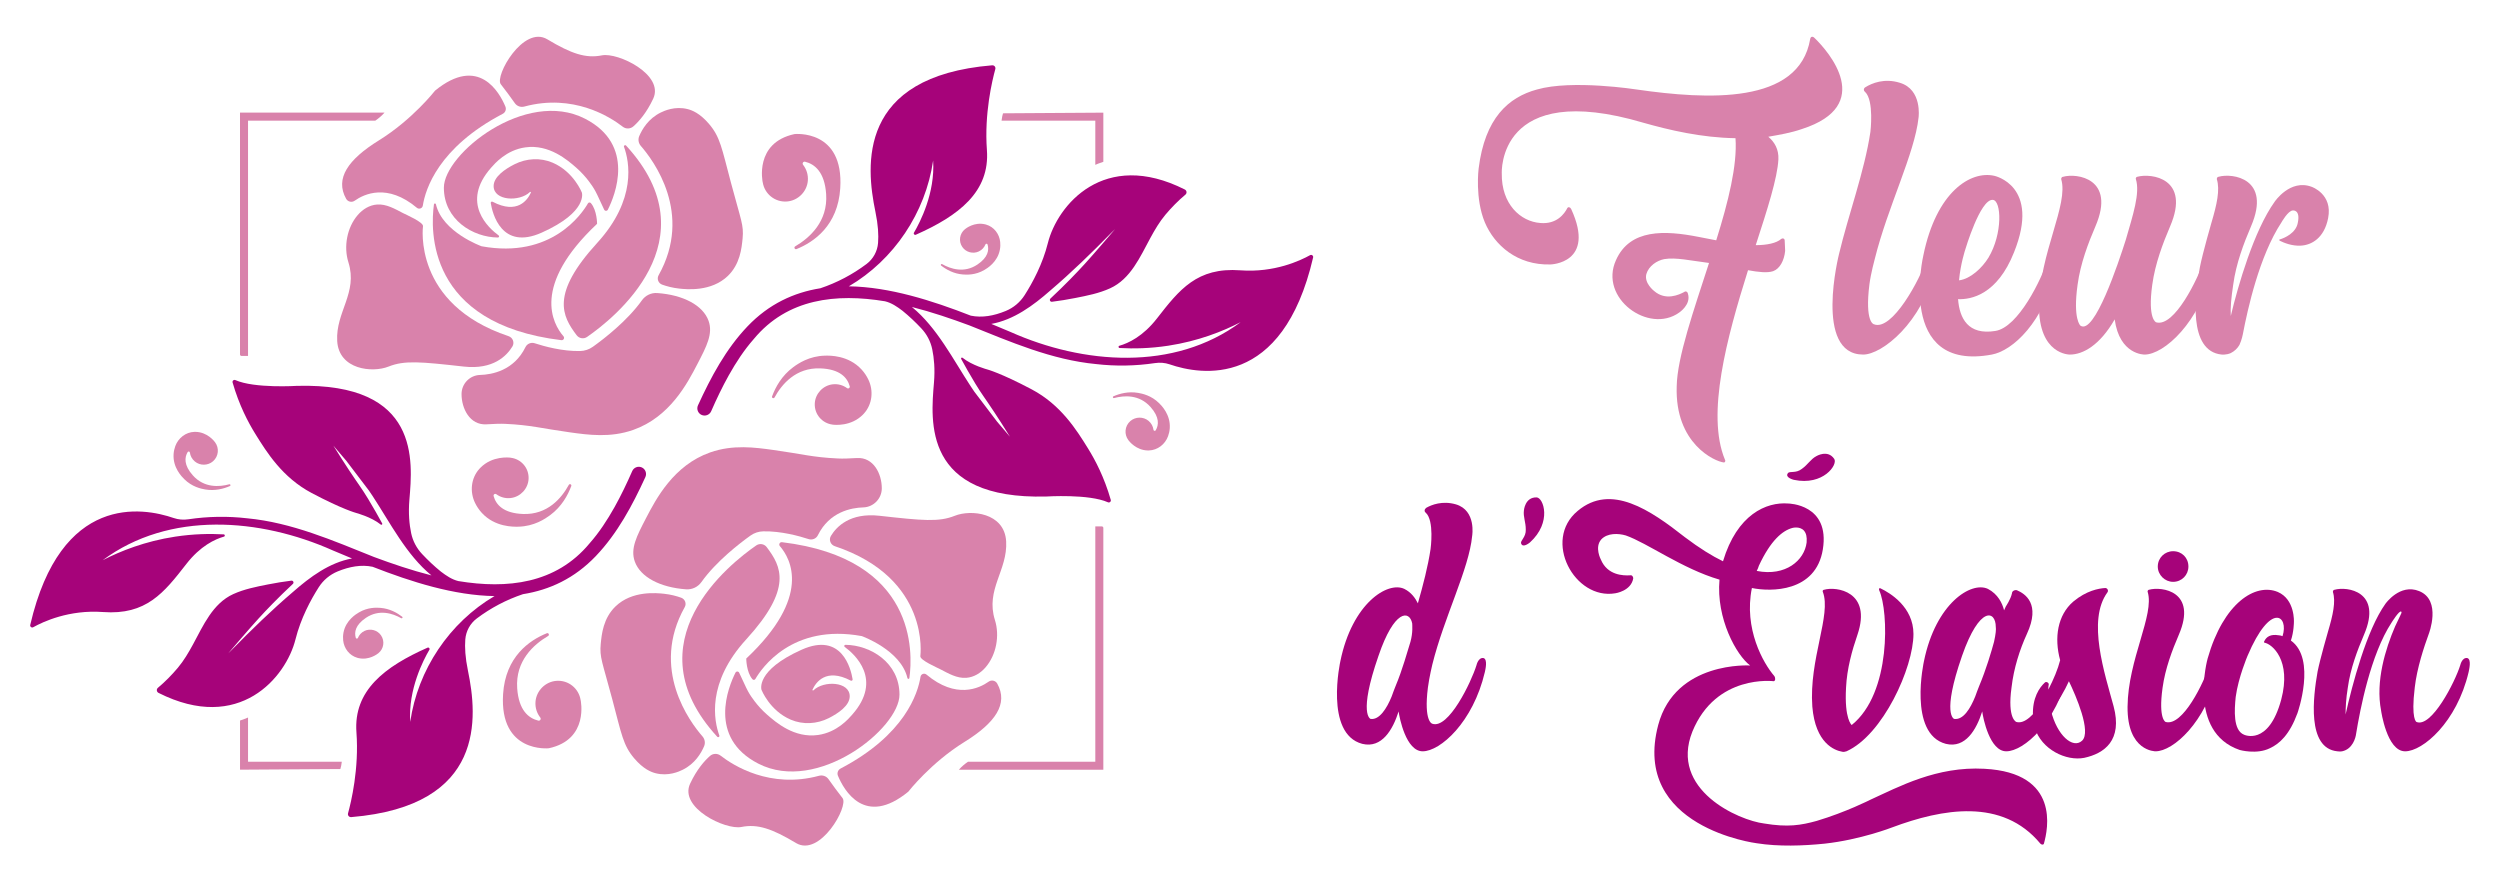 <?xml version="1.0" encoding="utf-8"?>
<!-- Generator: Adobe Illustrator 16.0.0, SVG Export Plug-In . SVG Version: 6.00 Build 0)  -->
<!DOCTYPE svg PUBLIC "-//W3C//DTD SVG 1.1//EN" "http://www.w3.org/Graphics/SVG/1.1/DTD/svg11.dtd">
<svg version="1.1" id="Calque_1" xmlns="http://www.w3.org/2000/svg" xmlns:xlink="http://www.w3.org/1999/xlink" x="0px" y="0px"
	 width="170px" height="60px" viewBox="0 0 170 60" enable-background="new 0 0 170 60" xml:space="preserve">
<g>
	<g>
		<path fill="#D982AB" d="M52.133,37.201c-0.167-0.22-0.479-0.27-0.708-0.112c-1.793,1.237-8.568,6.572-2.651,13.012
			c0.063,0.067,0.173,0.001,0.142-0.085c-0.365-0.996-0.886-3.571,1.831-6.543C53.924,39.998,53.125,38.51,52.133,37.201z"/>
		<path fill="#D982AB" d="M61.838,46.106c0.24-1.712,0.509-8.129-8.666-9.238c-0.145-0.017-0.238,0.154-0.143,0.265
			c0.741,0.854,2.188,3.441-2.284,7.648c0,0,0,0.918,0.421,1.407c0.056,0.063,0.158,0.056,0.2-0.018
			c0.404-0.699,2.483-3.79,7.234-2.916c0,0,2.668,0.952,3.106,2.858C61.724,46.186,61.829,46.181,61.838,46.106z"/>
		<path fill="#D982AB" d="M51.565,51.927c4.036,2.073,9.6-2.399,9.6-4.691c0-2.182-1.98-3.374-3.677-3.388
			c-0.076-0.001-0.109,0.099-0.047,0.144c0.666,0.486,2.621,2.218,0.506,4.608c-0.236,0.267-1.021,1.196-2.319,1.379
			c-1.62,0.229-2.873-0.865-3.462-1.379c-0.708-0.617-1.133-1.307-1.201-1.418c-0.141-0.232-0.236-0.43-0.701-1.436
			c-0.049-0.107-0.2-0.11-0.252-0.005C49.531,46.697,48.109,50.152,51.565,51.927z"/>
		<path fill="#D982AB" d="M57.852,46.282c0.063,0.033,0.138-0.02,0.126-0.091c-0.114-0.698-0.725-3.239-3.468-2.01
			c-3.164,1.418-2.728,2.728-2.728,2.728s0.556,1.418,1.991,2.029c0.83,0.354,1.778,0.3,2.583-0.106
			c0.649-0.328,1.425-0.852,1.425-1.486c0-1.008-1.766-1.085-2.466-0.404c-0.032,0.031-0.084-0.003-0.065-0.044
			C55.471,46.411,56.158,45.393,57.852,46.282z"/>
		<path fill="#D982AB" d="M68.419,36.818c-0.109-1.964-2.399-2.182-3.491-1.746c-1.09,0.437-2.182,0.328-5.127,0
			c-1.992-0.221-2.911,0.73-3.298,1.369c-0.159,0.263-0.027,0.604,0.264,0.7c6.542,2.185,5.816,7.477,5.816,7.477
			c-0.038,0.271,1.158,0.786,1.364,0.894c0.545,0.281,1.12,0.626,1.757,0.58c0.522-0.038,0.979-0.324,1.315-0.714
			c0.732-0.849,0.971-2.151,0.636-3.215C67.001,40.091,68.528,38.781,68.419,36.818z"/>
		<path fill="#D982AB" d="M48.292,30.764c-2.494,0.876-3.689,3.177-4.363,4.472c-0.633,1.219-1.076,2.071-0.764,2.946
			c0.378,1.06,1.725,1.767,3.493,1.892c0.41,0.027,0.8-0.16,1.039-0.495c1.002-1.407,2.615-2.645,3.336-3.16
			c0.253-0.181,0.555-0.281,0.868-0.288c1.199-0.025,2.439,0.317,3.085,0.528c0.245,0.08,0.516-0.03,0.629-0.262
			c0.783-1.598,2.28-1.871,3.088-1.894c0.697-0.02,1.255-0.595,1.259-1.292c0.004-0.982-0.559-2.133-1.689-2.065
			c-0.587,0.034-0.944,0.047-1.294,0.03c-1.733-0.079-2.469-0.312-4.377-0.576C51.336,30.424,49.846,30.218,48.292,30.764z"/>
		<path fill="#D982AB" d="M47.88,50.742c0.094-0.225,0.05-0.482-0.11-0.666c-0.864-0.989-3.561-4.597-1.208-8.793
			c0.136-0.24,0.02-0.544-0.24-0.638c-0.317-0.114-0.711-0.221-1.166-0.269c-0.491-0.052-2.169-0.231-3.3,0.859
			c-0.835,0.805-0.941,1.885-1.006,2.554c-0.088,0.908,0.105,1.21,0.788,3.773c0.632,2.376,0.732,3.114,1.49,4.006
			c0.629,0.739,1.161,0.937,1.455,1.012c0.872,0.224,1.608-0.122,1.832-0.232C47.26,51.937,47.684,51.206,47.88,50.742z"/>
		<path fill="#D982AB" d="M56.335,52.979c-0.145-0.203-0.401-0.29-0.642-0.226c-3.326,0.899-5.829-0.699-6.692-1.369
			c-0.217-0.169-0.52-0.158-0.725,0.023c-0.357,0.314-0.891,0.903-1.348,1.882c-0.764,1.637,2.399,3.163,3.491,2.945
			c1.09-0.218,2.072,0.109,3.709,1.092c1.636,0.981,3.6-2.51,3.164-3.056C57.012,53.922,56.596,53.346,56.335,52.979z"/>
		<path fill="#D982AB" d="M67.811,46.482c-0.117-0.207-0.387-0.268-0.581-0.13c-0.645,0.458-2.222,1.2-4.23-0.481
			c-0.148-0.124-0.375-0.04-0.405,0.15c-0.174,1.11-1.049,3.942-5.438,6.241c-0.177,0.094-0.253,0.307-0.176,0.491
			c0.402,0.965,1.812,3.514,4.783,1.082c0,0,1.528-1.964,3.818-3.382C67.676,49.158,68.585,47.862,67.811,46.482z"/>
		<path fill="#A6037A" d="M43.637,31.782c-0.25-0.108-0.54,0.005-0.647,0.255c-0.365,0.832-0.756,1.65-1.195,2.437
			c-0.496,0.883-1.042,1.725-1.705,2.475c-2.288,2.76-5.614,3.11-8.918,2.565c-0.44-0.104-0.828-0.369-1.193-0.647
			c-0.456-0.369-0.877-0.769-1.274-1.191c-0.374-0.396-0.634-0.886-0.746-1.42c-0.125-0.596-0.197-1.354-0.12-2.272
			c0.218-2.619,0.764-7.964-7.637-7.746c0,0-2.901,0.187-4.196-0.392c-0.107-0.048-0.222,0.052-0.189,0.165
			c0.442,1.541,1.061,2.714,1.549,3.5c0.777,1.251,1.837,2.96,3.826,4.013c2.107,1.115,3.023,1.355,3.023,1.355
			s1.034,0.271,1.678,0.793c0.055,0.044,0.13-0.019,0.096-0.08c-0.242-0.441-0.589-1.065-0.964-1.68
			c-0.469-0.77-0.581-0.868-1.294-1.947c-0.277-0.42-0.64-0.981-1.061-1.661c0.296,0.338,0.588,0.679,0.875,1.025
			c0.512,0.679,1.029,1.357,1.548,2.037c0.086,0.127,0.172,0.252,0.255,0.38c1.17,1.779,2.288,3.996,3.992,5.382
			c-1.368-0.348-2.698-0.803-3.91-1.254c-2.789-1.117-5.596-2.344-8.622-2.63c-1.318-0.153-2.671-0.132-3.998,0.067
			c-0.334,0.051-0.676,0.025-0.997-0.085c-2.11-0.728-7.677-1.694-9.757,7.268c-0.028,0.12,0.098,0.217,0.206,0.156
			c0.659-0.369,2.432-1.202,4.74-1.032c2.945,0.219,4.145-1.308,5.672-3.271c0.95-1.222,1.942-1.684,2.557-1.857
			c0.084-0.024,0.07-0.149-0.018-0.153c-0.944-0.054-2.063-0.033-3.302,0.155c-2.051,0.313-3.715,0.978-4.931,1.604c0-0.001,0,0,0,0
			c4.537-3.373,10.722-2.865,15.653-0.667c0.424,0.179,0.86,0.362,1.306,0.546c-1.531,0.277-2.854,1.255-4.006,2.267
			c-1.458,1.242-2.839,2.587-4.18,3.955c-0.078,0.075-0.155,0.151-0.232,0.228c0.361-0.424,1.452-1.701,2.062-2.367
			c0.541-0.593,1.32-1.409,2.333-2.354c0.091-0.084,0.02-0.235-0.103-0.221c-0.534,0.066-1.065,0.155-1.591,0.258
			c-0.8,0.157-1.613,0.318-2.36,0.657c-1.401,0.637-2.042,2.144-2.734,3.414c-0.303,0.558-0.622,1.104-1.033,1.595
			c-0.41,0.487-0.865,0.952-1.357,1.363c-0.115,0.096-0.092,0.278,0.042,0.346c5.497,2.772,8.67-1.065,9.313-3.64
			c0.356-1.426,1.035-2.688,1.581-3.544c0.307-0.481,0.756-0.857,1.284-1.075c0.809-0.332,1.612-0.477,2.377-0.317
			c2.64,1.031,5.541,1.953,8.292,1.993c-3.058,1.792-5.219,5.004-5.732,8.553c-0.144-2.205,0.89-4.202,1.304-4.905
			c0.049-0.083-0.038-0.18-0.127-0.14c-2.907,1.287-5.045,2.912-4.834,5.763c0.183,2.469-0.36,4.73-0.572,5.502
			c-0.038,0.138,0.073,0.269,0.215,0.257c9.181-0.762,8.586-6.829,7.939-9.959c-0.185-0.894-0.222-1.588-0.18-2.123
			c0.045-0.564,0.329-1.087,0.782-1.427c0.947-0.713,2.008-1.273,3.139-1.651c1.809-0.288,3.503-1.07,4.954-2.589
			c1.475-1.547,2.491-3.455,3.371-5.374C44,32.188,43.887,31.892,43.637,31.782z"/>
		<path fill="#D982AB" d="M39.482,47.604c-0.12-0.782-0.823-1.372-1.653-1.306c-0.747,0.06-1.357,0.672-1.415,1.418
			c-0.032,0.407,0.095,0.782,0.323,1.074c0.08,0.102-0.011,0.242-0.136,0.212c-0.657-0.161-1.329-0.7-1.432-2.199
			c-0.128-1.862,1.114-2.974,2.104-3.556c0.11-0.065,0.029-0.233-0.09-0.186c-1.188,0.481-2.812,1.599-2.973,4.135
			c-0.257,4.044,3.109,3.686,3.109,3.686c2.758-0.592,2.164-3.281,2.164-3.281L39.482,47.604z"/>
		<path fill="#D982AB" d="M32.671,31.804c-0.025,0.025-0.05,0.052-0.074,0.078c-0.571,0.632-0.665,1.559-0.29,2.323
			c0.108,0.221,0.255,0.45,0.455,0.669c0.897,0.978,2.159,0.948,2.482,0.941c1.084-0.024,1.834-0.54,2.166-0.785
			c0.776-0.573,1.204-1.349,1.437-1.982c0.039-0.107-0.113-0.177-0.168-0.076c-0.492,0.899-1.446,2.039-3.111,1.979
			c-1.34-0.05-1.84-0.633-2.001-1.215c-0.031-0.111,0.092-0.196,0.185-0.128c0.267,0.196,0.605,0.299,0.967,0.259
			c0.665-0.073,1.193-0.634,1.225-1.302c0.036-0.742-0.509-1.353-1.21-1.438l0.001-0.002C34.591,31.106,33.482,30.986,32.671,31.804
			z"/>
		<path fill="#D982AB" d="M13.955,33.284c0.659,0.112,1.252-0.046,1.681-0.233c0.072-0.032,0.033-0.141-0.042-0.12
			c-0.686,0.186-1.713,0.256-2.481-0.606c-0.618-0.692-0.566-1.224-0.353-1.583c0.041-0.067,0.142-0.047,0.152,0.031
			c0.03,0.228,0.142,0.445,0.335,0.606c0.355,0.298,0.889,0.293,1.238-0.012c0.388-0.338,0.432-0.903,0.138-1.294h0.001
			c-0.06-0.081-0.531-0.692-1.329-0.706c-0.025,0-0.05,0-0.074,0c-0.59,0.019-1.098,0.416-1.301,0.969
			c-0.058,0.16-0.103,0.344-0.116,0.549c-0.058,0.917,0.562,1.534,0.721,1.692C13.056,33.108,13.673,33.235,13.955,33.284z"/>
		<path fill="#D982AB" d="M24.292,44.728c0.022,0.006,0.045,0.013,0.068,0.019c0.729,0.174,1.301-0.274,1.374-0.332l-0.001-0.001
			c0.358-0.287,0.45-0.813,0.176-1.211c-0.246-0.359-0.731-0.488-1.124-0.3c-0.213,0.102-0.366,0.275-0.446,0.475
			c-0.027,0.069-0.125,0.064-0.146-0.008c-0.11-0.377-0.034-0.871,0.691-1.358c0.899-0.604,1.818-0.302,2.399,0.026
			c0.064,0.037,0.125-0.052,0.067-0.099c-0.347-0.271-0.849-0.553-1.476-0.604c-0.268-0.021-0.859-0.05-1.467,0.31
			c-0.181,0.106-0.889,0.524-1.05,1.371c-0.036,0.19-0.038,0.368-0.022,0.526C23.39,44.094,23.759,44.574,24.292,44.728z"/>
		<path fill="#D982AB" d="M39.214,22.798c0.168,0.221,0.48,0.271,0.708,0.113c1.793-1.237,8.569-6.572,2.652-13.012
			c-0.063-0.068-0.173-0.001-0.142,0.085c0.364,0.995,0.886,3.571-1.831,6.543C37.424,20.003,38.223,21.49,39.214,22.798z"/>
		<path fill="#D982AB" d="M29.509,13.893c-0.24,1.712-0.509,8.13,8.666,9.239c0.145,0.018,0.238-0.153,0.142-0.264
			c-0.74-0.854-2.187-3.442,2.284-7.649c0,0,0-0.918-0.421-1.407c-0.055-0.064-0.157-0.056-0.199,0.017
			c-0.404,0.7-2.484,3.79-7.234,2.917c0,0-2.667-0.953-3.106-2.859C29.625,13.815,29.52,13.82,29.509,13.893z"/>
		<path fill="#D982AB" d="M39.783,8.073c-4.036-2.073-9.6,2.4-9.6,4.69c0,2.182,1.979,3.375,3.676,3.389
			c0.077,0,0.11-0.098,0.047-0.144c-0.666-0.485-2.621-2.217-0.506-4.608c0.236-0.266,1.021-1.196,2.319-1.378
			c1.62-0.229,2.874,0.864,3.463,1.378c0.707,0.617,1.132,1.307,1.2,1.418c0.141,0.232,0.237,0.429,0.701,1.437
			c0.049,0.106,0.199,0.109,0.251,0.003C41.816,13.302,43.239,9.848,39.783,8.073z"/>
		<path fill="#D982AB" d="M33.496,13.718c-0.063-0.033-0.137,0.019-0.125,0.09c0.114,0.699,0.725,3.24,3.468,2.01
			c3.164-1.418,2.727-2.727,2.727-2.727s-0.555-1.418-1.99-2.03c-0.83-0.354-1.778-0.299-2.584,0.106
			c-0.649,0.327-1.425,0.852-1.425,1.487c0,1.007,1.766,1.084,2.467,0.404c0.032-0.031,0.084,0.003,0.065,0.044
			C35.878,13.589,35.189,14.607,33.496,13.718z"/>
		<path fill="#D982AB" d="M22.929,23.182c0.109,1.963,2.399,2.182,3.49,1.746c1.091-0.437,2.183-0.328,5.127,0
			c1.992,0.221,2.911-0.73,3.298-1.369c0.159-0.263,0.027-0.603-0.264-0.701c-6.542-2.184-5.816-7.476-5.816-7.476
			c0.038-0.272-1.158-0.787-1.365-0.894c-0.545-0.281-1.12-0.625-1.757-0.58c-0.521,0.037-0.979,0.324-1.314,0.713
			c-0.733,0.849-0.972,2.152-0.636,3.215C24.347,19.909,22.82,21.218,22.929,23.182z"/>
		<path fill="#D982AB" d="M48.183,21.818c-0.378-1.059-1.726-1.767-3.493-1.891c-0.409-0.029-0.8,0.16-1.039,0.494
			c-1.002,1.408-2.615,2.645-3.336,3.16c-0.254,0.182-0.556,0.282-0.868,0.289c-1.199,0.026-2.44-0.317-3.086-0.528
			c-0.245-0.081-0.516,0.029-0.629,0.261c-0.783,1.599-2.28,1.871-3.089,1.894c-0.697,0.019-1.254,0.595-1.258,1.292
			c-0.004,0.982,0.559,2.132,1.689,2.065c0.587-0.035,0.945-0.047,1.294-0.031c1.733,0.08,2.469,0.312,4.378,0.576
			c1.266,0.176,2.755,0.383,4.31-0.164c2.494-0.876,3.69-3.177,4.363-4.473C48.052,23.545,48.496,22.694,48.183,21.818z"/>
		<path fill="#D982AB" d="M43.467,9.259c-0.094,0.224-0.05,0.481,0.11,0.665c0.864,0.991,3.561,4.597,1.208,8.793
			c-0.135,0.241-0.019,0.544,0.24,0.638c0.317,0.114,0.711,0.22,1.166,0.269c0.49,0.052,2.168,0.23,3.301-0.859
			c0.834-0.805,0.94-1.886,1.005-2.554c0.088-0.908-0.105-1.209-0.788-3.773c-0.632-2.376-0.732-3.113-1.491-4.005
			c-0.629-0.74-1.161-0.938-1.455-1.013c-0.872-0.223-1.608,0.123-1.832,0.232C44.088,8.063,43.664,8.793,43.467,9.259z"/>
		<path fill="#D982AB" d="M35.013,7.021c0.145,0.203,0.4,0.29,0.641,0.225c3.326-0.898,5.829,0.7,6.692,1.37
			c0.216,0.168,0.52,0.158,0.725-0.023c0.356-0.315,0.891-0.904,1.348-1.883c0.764-1.636-2.4-3.164-3.491-2.945
			c-1.091,0.218-2.073-0.109-3.709-1.091c-1.637-0.982-3.6,2.509-3.164,3.054C34.336,6.079,34.752,6.654,35.013,7.021z"/>
		<path fill="#D982AB" d="M23.537,13.517c0.117,0.208,0.387,0.268,0.581,0.131c0.645-0.457,2.221-1.2,4.229,0.481
			c0.149,0.125,0.375,0.041,0.406-0.151c0.174-1.109,1.05-3.942,5.437-6.241c0.178-0.093,0.254-0.306,0.177-0.491
			c-0.402-0.963-1.813-3.513-4.785-1.081c0,0-1.527,1.963-3.817,3.381C23.672,10.842,22.763,12.138,23.537,13.517z"/>
		<path fill="#A6037A" d="M89.085,17.351c-0.659,0.369-2.431,1.203-4.74,1.031c-2.944-0.218-4.145,1.31-5.672,3.272
			c-0.949,1.222-1.942,1.684-2.557,1.858c-0.084,0.024-0.071,0.148,0.018,0.153c0.944,0.053,2.063,0.033,3.303-0.156
			c2.049-0.313,3.714-0.978,4.929-1.603c0,0,0,0,0,0c-4.536,3.372-10.722,2.866-15.652,0.667c-0.423-0.179-0.86-0.362-1.306-0.546
			c1.531-0.277,2.854-1.254,4.006-2.266c1.458-1.243,2.839-2.587,4.18-3.956c0.077-0.074,0.155-0.151,0.232-0.227
			c-0.361,0.424-1.452,1.701-2.062,2.368c-0.541,0.592-1.32,1.409-2.332,2.354c-0.091,0.085-0.021,0.236,0.102,0.221
			c0.534-0.065,1.066-0.155,1.591-0.258c0.8-0.157,1.614-0.317,2.36-0.657c1.402-0.637,2.043-2.144,2.735-3.415
			c0.303-0.558,0.622-1.104,1.033-1.595c0.41-0.487,0.865-0.952,1.357-1.362c0.115-0.096,0.092-0.279-0.042-0.347
			c-5.496-2.772-8.67,1.067-9.313,3.641c-0.355,1.424-1.034,2.687-1.58,3.542c-0.307,0.482-0.755,0.858-1.285,1.076
			c-0.809,0.333-1.612,0.477-2.376,0.319c-2.641-1.032-5.542-1.955-8.293-1.995c3.058-1.792,5.219-5.004,5.732-8.552
			c0.143,2.204-0.891,4.202-1.304,4.905c-0.049,0.083,0.038,0.179,0.127,0.14c2.907-1.289,5.045-2.913,4.834-5.763
			c-0.183-2.469,0.36-4.732,0.572-5.502c0.039-0.137-0.073-0.269-0.215-0.257c-9.181,0.762-8.587,6.829-7.939,9.959
			c0.186,0.894,0.223,1.587,0.18,2.123c-0.044,0.565-0.329,1.087-0.782,1.428c-0.946,0.711-2.008,1.272-3.139,1.651
			c-1.808,0.288-3.502,1.069-4.954,2.588c-1.476,1.547-2.491,3.454-3.371,5.374c-0.113,0.249-0.001,0.543,0.25,0.653
			c0.25,0.109,0.54-0.005,0.648-0.254c0.364-0.833,0.755-1.651,1.194-2.437c0.495-0.882,1.043-1.724,1.705-2.474
			c2.288-2.76,5.614-3.111,8.918-2.565c0.441,0.103,0.828,0.368,1.193,0.646c0.456,0.37,0.877,0.77,1.274,1.191
			c0.375,0.397,0.635,0.887,0.747,1.421c0.125,0.596,0.196,1.354,0.119,2.273c-0.218,2.618-0.764,7.964,7.637,7.745
			c0,0,2.9-0.188,4.196,0.393c0.107,0.047,0.221-0.053,0.189-0.166c-0.442-1.54-1.061-2.714-1.549-3.499
			c-0.777-1.252-1.837-2.96-3.826-4.013c-2.106-1.115-3.023-1.356-3.023-1.356s-1.033-0.271-1.679-0.793
			c-0.054-0.044-0.13,0.019-0.095,0.08c0.242,0.441,0.589,1.065,0.964,1.68c0.468,0.769,0.58,0.868,1.293,1.948
			c0.277,0.421,0.64,0.981,1.06,1.661c-0.295-0.337-0.587-0.679-0.874-1.024c-0.513-0.678-1.028-1.358-1.548-2.039
			c-0.086-0.125-0.172-0.251-0.254-0.378c-1.171-1.78-2.288-3.996-3.993-5.382c1.368,0.347,2.698,0.802,3.911,1.253
			c2.789,1.117,5.596,2.344,8.622,2.63c1.318,0.153,2.671,0.131,3.997-0.068c0.334-0.05,0.677-0.025,0.997,0.085
			c2.109,0.728,7.676,1.695,9.757-7.267C89.319,17.387,89.192,17.29,89.085,17.351z"/>
		<path fill="#D982AB" d="M51.866,12.396c0.12,0.781,0.824,1.371,1.653,1.305c0.747-0.06,1.357-0.671,1.415-1.418
			c0.031-0.406-0.095-0.782-0.323-1.074c-0.08-0.101,0.011-0.242,0.135-0.212c0.657,0.161,1.329,0.701,1.432,2.199
			c0.128,1.863-1.114,2.973-2.104,3.556c-0.111,0.064-0.028,0.233,0.09,0.185c1.188-0.48,2.812-1.597,2.973-4.134
			c0.258-4.043-3.109-3.686-3.109-3.686c-2.759,0.593-2.164,3.28-2.164,3.28L51.866,12.396z"/>
		<path fill="#D982AB" d="M58.677,28.196c0.024-0.026,0.049-0.051,0.073-0.078c0.572-0.633,0.665-1.559,0.29-2.324
			c-0.107-0.22-0.254-0.45-0.454-0.668c-0.898-0.977-2.159-0.949-2.482-0.942c-1.085,0.024-1.834,0.54-2.166,0.785
			c-0.776,0.573-1.204,1.35-1.437,1.984c-0.04,0.107,0.113,0.175,0.167,0.075c0.492-0.9,1.447-2.04,3.112-1.978
			c1.34,0.049,1.839,0.632,2.001,1.214c0.031,0.11-0.092,0.195-0.185,0.127c-0.267-0.195-0.605-0.297-0.967-0.258
			c-0.665,0.073-1.192,0.634-1.225,1.302c-0.036,0.742,0.51,1.353,1.21,1.438l-0.001,0.002
			C56.756,28.893,57.866,29.014,58.677,28.196z"/>
		<path fill="#D982AB" d="M77.393,26.716c-0.659-0.113-1.251,0.045-1.68,0.233c-0.073,0.032-0.033,0.141,0.043,0.12
			c0.686-0.186,1.712-0.255,2.48,0.606c0.618,0.693,0.566,1.223,0.354,1.583c-0.041,0.068-0.142,0.047-0.153-0.032
			c-0.03-0.227-0.142-0.445-0.334-0.607c-0.355-0.297-0.889-0.292-1.238,0.012c-0.388,0.338-0.432,0.904-0.138,1.294h-0.002
			c0.06,0.081,0.532,0.693,1.329,0.706c0.026,0,0.05,0,0.075-0.001c0.59-0.019,1.098-0.415,1.3-0.97
			c0.059-0.16,0.103-0.344,0.116-0.548c0.058-0.917-0.562-1.534-0.72-1.692C78.292,26.891,77.676,26.765,77.393,26.716z"/>
		<path fill="#D982AB" d="M67.056,15.272c-0.023-0.006-0.045-0.012-0.068-0.018c-0.729-0.174-1.302,0.273-1.374,0.333h0.001
			c-0.358,0.288-0.451,0.813-0.176,1.21c0.246,0.359,0.731,0.488,1.124,0.3c0.214-0.102,0.366-0.275,0.447-0.475
			c0.028-0.069,0.125-0.064,0.145,0.007c0.111,0.377,0.034,0.872-0.689,1.359c-0.9,0.605-1.82,0.302-2.4-0.027
			c-0.065-0.037-0.126,0.054-0.068,0.099c0.347,0.271,0.85,0.554,1.476,0.604c0.268,0.022,0.858,0.05,1.467-0.309
			c0.181-0.106,0.889-0.524,1.05-1.372c0.036-0.189,0.039-0.367,0.022-0.526C67.958,15.906,67.589,15.426,67.056,15.272z"/>
		<g>
			<path fill="#D982AB" d="M74.924,35.795h-0.443v16.002h-8.655c-0.231,0.155-0.442,0.338-0.625,0.545h9.826V35.897
				C75.026,35.841,74.98,35.795,74.924,35.795z"/>
			<path fill="#D982AB" d="M16.867,48.79c-0.06,0.028-0.12,0.054-0.182,0.078c-0.119,0.048-0.241,0.091-0.363,0.128v3.343
				l6.822-0.045c0.021-0.068,0.039-0.14,0.054-0.209c0.02-0.096,0.036-0.191,0.045-0.288h-6.376V48.79z"/>
			<path fill="#D982AB" d="M16.424,24.205h0.442V8.204h8.655c0.231-0.156,0.441-0.339,0.625-0.545h-9.826v16.444
				C16.322,24.159,16.367,24.205,16.424,24.205z"/>
			<path fill="#D982AB" d="M74.481,11.21c0.06-0.027,0.121-0.054,0.183-0.078c0.118-0.047,0.239-0.09,0.363-0.129V7.66l-6.822,0.045
				c-0.02,0.07-0.039,0.141-0.054,0.211c-0.02,0.095-0.035,0.191-0.045,0.288h6.375V11.21z"/>
		</g>
	</g>
	<g>
		<g>
			<path fill="#D982AB" d="M118.014,9.397c-2.327-0.034-4.521-0.558-6.258-1.049c-9.963-2.95-9.635,3.441-9.635,3.441
				c-0.032,2.097,1.278,3.277,2.622,3.375c1.113,0.098,1.639-0.623,1.836-1.016c0.064-0.099,0.196-0.065,0.261,0.065
				c1.704,3.703-1.41,3.77-1.41,3.77c-2.261,0.065-3.802-1.312-4.457-2.852c-0.688-1.638-0.426-3.67-0.426-3.67
				c0.426-3.44,2.033-4.85,3.965-5.375c2.392-0.688,6.784,0,6.784,0c4.785,0.689,11.043,1.048,11.798-3.44
				c0.032-0.164,0.163-0.197,0.293-0.066c0.985,0.95,4.129,4.588-0.851,6.192c-0.753,0.263-1.54,0.394-2.292,0.526
				c0.424,0.359,0.719,0.851,0.687,1.539c-0.066,1.279-0.753,3.408-1.541,5.833c0.754,0,1.409-0.132,1.737-0.426
				c0.099-0.065,0.197-0.032,0.229,0.067c0,0.196,0.034,0.458,0.034,0.753c-0.066,0.655-0.362,1.212-0.819,1.376
				c-0.394,0.131-0.984,0.065-1.705-0.066c-1.441,4.588-2.851,9.798-1.572,12.878c0.065,0.098,0,0.197-0.066,0.197
				c-0.622-0.065-3.342-1.278-3.212-5.178c0.033-1.966,1.148-5.145,2.198-8.39c-1.278-0.163-2.263-0.393-3.049-0.261
				c-0.492,0.098-1.049,0.458-1.213,1.016c-0.163,0.624,0.524,1.147,0.524,1.147c0.787,0.689,1.704,0.261,2.065,0.065
				c0.066-0.065,0.197-0.033,0.23,0.098c0.261,0.753-0.591,1.311-0.591,1.311c-2.064,1.475-5.472-0.982-4.292-3.571
				c0.95-2.131,3.31-2.033,5.636-1.574l1.18,0.229C117.524,13.722,118.145,11.231,118.014,9.397z"/>
			<path fill="#D982AB" d="M125.056,17.262c0.623-2.622,1.738-5.637,2.131-8.292c0,0,0.261-2.13-0.361-2.72
				c-0.131-0.098-0.098-0.262,0.033-0.327c0.426-0.263,1.277-0.623,2.326-0.295c1.541,0.458,1.278,2.359,1.278,2.359
				c-0.262,2.458-2.097,6.063-2.982,9.636c0,0-0.261,0.95-0.359,1.704c-0.327,2.589,0.294,2.719,0.294,2.719
				c1.246,0.525,3.179-3.112,3.573-4.39c0,0,0.13-0.591,0.49-0.525c0.361,0.098,0.164,0.885,0.133,1.048
				c-0.886,3.769-3.639,5.932-4.916,5.932C123.318,24.11,125.056,17.262,125.056,17.262z"/>
			<path fill="#D982AB" d="M139.866,18.179c-0.884,3.769-3.014,5.67-4.422,5.932c-6.521,1.213-4.655-6.75-4.655-6.75
				c0.887-4.326,3.213-5.768,4.819-5.407c0,0,3.178,0.655,1.343,5.21c-1.146,2.883-2.917,3.212-3.802,3.179
				c0.098,1.311,0.688,2.458,2.524,2.163c1.573-0.229,3.177-3.571,3.571-4.849c0,0,0.131-0.591,0.525-0.525
				C140.096,17.229,139.9,18.016,139.866,18.179z M133.64,16.966c0,0-0.328,0.982-0.425,2.098c0.786-0.098,1.573-0.853,1.999-1.541
				c0.982-1.638,0.884-3.899,0.295-3.932C134.656,13.526,133.64,16.966,133.64,16.966z"/>
			<path fill="#D982AB" d="M150.484,18.179c-0.884,3.769-3.343,5.932-4.654,5.932c0,0-1.703,0.033-2.031-2.393
				c-1.016,1.771-2.164,2.393-3.048,2.393c0,0-2.13,0.033-2.097-3.343c0.032-3.539,2.031-6.881,1.507-8.585
				c0-0.064,0.032-0.163,0.132-0.163c0.917-0.262,3.604,0.099,2.195,3.375c-0.493,1.146-1.017,2.523-1.212,3.966
				c-0.33,2.358,0.195,2.784,0.195,2.784c0.951,0.657,2.589-4.293,3.081-5.832c0.491-1.705,0.983-3.18,0.688-4.13
				c-0.032-0.064,0.033-0.163,0.099-0.163c0.95-0.262,3.638,0.099,2.228,3.375c-0.489,1.146-1.015,2.523-1.213,3.966
				c-0.327,2.358,0.264,2.556,0.264,2.556c1.244,0.36,2.851-2.981,3.275-4.259c0,0,0.099-0.591,0.492-0.525
				C150.746,17.229,150.516,18.016,150.484,18.179z"/>
			<path fill="#D982AB" d="M151.072,24.11c-2.296-0.229-1.835-4.097-1.475-5.964c0.196-0.983,0.785-3.015,0.785-3.015
				c0.361-1.212,0.59-2.229,0.361-2.95c0-0.064,0.032-0.163,0.131-0.163c0.917-0.262,3.604,0.099,2.195,3.375
				c-0.491,1.146-1.016,2.523-1.211,3.966c-0.134,0.885-0.198,1.573-0.165,2.13c0.492-2.066,1.573-5.801,2.981-7.768
				c0,0,1.05-1.573,2.523-1.016c0,0,1.442,0.492,1.115,2.131c-0.263,1.343-1.115,1.834-1.869,1.868
				c-0.589,0.033-1.146-0.197-1.407-0.327c-0.065-0.034-0.065-0.099,0-0.099c0.328-0.1,1.08-0.427,1.212-1.115
				c0.195-0.918-0.329-0.852-0.329-0.852c-0.328,0-0.785,0.819-0.785,0.819c-1.507,2.294-2.295,5.898-2.622,7.603
				c0,0-0.064,0.361-0.229,0.721c-0.132,0.229-0.329,0.425-0.591,0.556C151.398,24.144,151.072,24.11,151.072,24.11z"/>
		</g>
		<g>
			<path fill="#A6037A" d="M100.97,45.699c-0.803,3.425-3.036,5.39-4.228,5.39c-1.13,0-1.578-2.264-1.636-2.711
				c-0.388,1.221-1.132,2.53-2.471,2.204c-2.59-0.684-1.489-5.627-1.489-5.627c0.804-3.929,3.215-5.446,4.347-4.911
				c0.477,0.238,0.744,0.625,0.923,0.982c0.357-1.252,0.684-2.5,0.863-3.692c0,0,0.268-1.933-0.328-2.47
				c-0.119-0.089-0.09-0.237,0.029-0.33c0.357-0.206,1.102-0.504,2.024-0.237c1.4,0.419,1.103,2.145,1.103,2.145
				c-0.209,2.234-1.906,5.509-2.71,8.751c0,0-0.208,0.865-0.298,1.551c-0.297,2.35,0.298,2.47,0.298,2.47
				c1.102,0.386,2.65-2.829,3.007-3.988c0,0,0.118-0.536,0.476-0.478C101.178,44.837,101.001,45.551,100.97,45.699z M95.91,43.646
				c0.179-0.655,0.12-1.132,0.12-1.25c-0.179-0.923-1.221-0.953-2.293,2.202c-1.398,4.019-0.536,4.288-0.536,4.288
				c0.595,0.089,1.103-0.717,1.429-1.519c0.09-0.238,0.18-0.508,0.27-0.716C95.375,45.521,95.702,44.302,95.91,43.646z"/>
			<path fill="#A6037A" d="M138.985,57.369c-0.03,0.088-0.148,0.088-0.238,0c-2.589-3.126-6.668-2.381-10.091-1.102
				c0,0-2.144,0.835-4.585,1.102c-1.459,0.148-3.126,0.209-4.614-0.028c0,0-8.543-1.073-6.699-8.04
				c1.161-4.374,6.252-4.048,6.252-4.048c-0.924-0.686-2.322-3.186-2.084-5.837c-2.531-0.74-4.912-2.497-6.372-3.005
				c-0.505-0.148-1.25-0.178-1.667,0.269c-0.475,0.536-0.028,1.37-0.028,1.37c0.446,1.071,1.517,1.101,1.993,1.071
				c0.121-0.03,0.209,0.091,0.209,0.207c-0.148,0.866-1.22,1.015-1.22,1.015c-2.769,0.475-4.971-3.604-2.56-5.6
				c2.263-1.904,4.941-0.06,7.294,1.788c0.982,0.742,1.845,1.277,2.589,1.636c0.954-3.185,2.947-4.048,4.436-3.928
				c0,0,2.858,0.03,2.352,3.126c-0.476,2.917-3.543,2.886-4.823,2.62c-0.564,2.766,0.774,5.118,1.519,5.98
				c0.09,0.121,0.09,0.329-0.029,0.358c0,0-3.929-0.506-5.537,3.425c-1.578,3.958,3.155,6.041,4.881,6.25
				c1.608,0.269,2.501,0.12,3.574-0.177c1.994-0.596,3.631-1.431,3.631-1.431c1.964-0.894,4.525-2.292,7.77-2.113
				C140.117,52.547,139.254,56.417,138.985,57.369z M119.605,38.466c-0.03,0.121-0.089,0.237-0.148,0.357
				c1.965,0.389,3.245-0.717,3.394-1.936c0.03-0.388-0.031-0.625-0.18-0.803c-0.297-0.329-0.803-0.18-0.803-0.18
				C121.213,36.085,120.409,36.738,119.605,38.466z M124.726,31.203c0.268,0.387-0.745,1.845-2.739,1.427
				c0,0-0.625-0.148-0.417-0.444c0.119-0.181,0.536,0.028,0.952-0.299c0.418-0.297,0.595-0.655,0.982-0.864
				C123.505,31.022,124.279,30.547,124.726,31.203z"/>
			<path fill="#A6037A" d="M127.794,40.162c-0.059-0.118,0-0.207,0.089-0.149c0.624,0.298,2.232,1.252,2.232,3.097
				c0,2.293-2.084,6.877-4.555,7.979c-0.089,0.027-0.209,0.058-0.297,0.027c-0.507-0.088-1.816-0.563-2.025-3.064
				c-0.238-3.215,1.31-6.251,0.715-7.801c-0.031-0.057,0-0.149,0.089-0.149c0.803-0.237,3.274,0.093,2.263,3.067
				c-0.359,1.041-0.715,2.293-0.775,3.602c-0.119,2.145,0.386,2.53,0.386,2.53C128.627,47.129,128.418,41.532,127.794,40.162z"/>
			<path fill="#A6037A" d="M140.654,45.699c-0.803,3.425-3.036,5.39-4.228,5.39c-1.13,0-1.577-2.264-1.636-2.711
				c-0.388,1.221-1.132,2.53-2.471,2.204c-2.59-0.684-1.489-5.627-1.489-5.627c0.804-3.929,3.216-5.446,4.347-4.911
				c0.686,0.355,0.982,0.982,1.101,1.458c0.03-0.089,0.09-0.179,0.121-0.269c0,0,0.327-0.476,0.416-0.891
				c0-0.148,0.179-0.241,0.328-0.209c0.563,0.237,1.637,0.923,0.685,2.976c-0.478,1.043-0.893,2.321-1.043,3.634
				c-0.298,2.143,0.327,2.35,0.327,2.35c1.132,0.329,2.621-2.709,2.977-3.868c0,0,0.12-0.536,0.477-0.478
				C140.862,44.837,140.685,45.551,140.654,45.699z M135.594,43.646c0.119-0.536,0.148-0.862,0.119-1.012
				c0-1.132-1.102-1.458-2.294,1.964c-1.398,4.019-0.536,4.288-0.536,4.288c0.627,0.089,1.104-0.717,1.43-1.519
				c0.09-0.238,0.18-0.508,0.27-0.716C135.059,45.521,135.416,44.302,135.594,43.646z"/>
			<path fill="#A6037A" d="M141.727,51.533c-1.222,0.24-2.916-0.565-3.363-2.051c-0.18,0.116-0.388,0.206-0.478,0.088
				c-0.269-0.27,0.121-0.655,0.121-0.655c0.088-0.061,0.148-0.15,0.236-0.238c-0.06-1.221,0.447-1.934,0.806-2.263
				c0.089-0.09,0.267,0,0.267,0.12c-0.029,0.117-0.029,0.236-0.029,0.357c0.356-0.685,0.654-1.401,0.804-1.997
				c-0.418-1.519-0.18-3.066,0.893-3.987c0.893-0.745,1.727-0.895,2.174-0.922c0.147,0,0.238,0.177,0.147,0.297
				c-1.398,1.904-0.177,5.536,0.419,7.739C144.347,50.345,143.096,51.237,141.727,51.533z M140.685,46.324
				c-0.298,0.655-0.685,1.341-1.221,1.994c0.417,1.699,1.489,2.621,2.113,2.054C142.233,49.776,141.161,47.307,140.685,46.324z"/>
			<path fill="#A6037A" d="M150.805,45.699c-0.803,3.425-3.033,5.39-4.225,5.39c0,0-1.937,0.027-1.906-3.037
				c0.03-3.215,1.846-6.251,1.369-7.801c-0.029-0.057,0.029-0.149,0.091-0.149c0.862-0.237,3.304,0.093,2.024,3.067
				c-0.448,1.041-0.924,2.293-1.104,3.602c-0.297,2.145,0.209,2.322,0.209,2.322c1.161,0.329,2.618-2.709,2.978-3.868
				c0,0,0.12-0.536,0.474-0.478C151.015,44.837,150.836,45.551,150.805,45.699z M146.729,38.526c0-0.597,0.477-1.044,1.043-1.044
				c0.594,0,1.04,0.447,1.04,1.044c0,0.564-0.446,1.039-1.04,1.039C147.206,39.565,146.729,39.091,146.729,38.526z"/>
			<path fill="#A6037A" d="M156.226,48.499c-0.536,1.459-1.222,2.083-1.877,2.381c-0.894,0.446-2.053,0.117-2.053,0.117
				c-3.573-1.221-2.176-6.221-2.176-6.221c1.074-3.78,3.246-5.151,4.764-4.525c1.193,0.507,1.101,2.054,1.101,2.054
				s0,0.655-0.205,1.252C157.535,44.807,156.226,48.499,156.226,48.499z M153.992,43.705c-0.028,0-0.061-0.06-0.028-0.088
				c0.149-0.33,0.446-0.508,0.982-0.418c0.088,0,0.177,0.027,0.266,0.061c0.447-1.398-0.802-2.382-2.38,1.338
				c0,0-0.625,1.46-0.805,2.798c-0.09,0.895-0.179,2.264,0.566,2.563c0,0,1.667,0.802,2.529-2.382
				C155.836,44.895,154.499,43.794,153.992,43.705z"/>
			<path fill="#A6037A" d="M157.595,45.671c0.179-0.895,0.714-2.738,0.714-2.738c0.328-1.104,0.536-2.025,0.328-2.682
				c0-0.057,0.029-0.149,0.118-0.149c0.834-0.237,3.275,0.093,1.994,3.067c-0.444,1.041-0.922,2.293-1.1,3.602
				c-0.121,0.746-0.149,1.341-0.149,1.817c0.448-2.026,1.432-5.748,2.71-7.531c0,0,0.98-1.398,2.293-0.862
				c1.547,0.623,0.652,2.915,0.652,2.915c-0.326,0.895-0.802,2.321-0.951,3.634c-0.269,2.2,0.118,2.35,0.118,2.35
				c1.015,0.417,2.621-2.709,2.977-3.868c0,0,0.119-0.536,0.479-0.478c0.298,0.09,0.116,0.804,0.089,0.952
				c-0.805,3.425-3.125,5.39-4.318,5.39c-1.249,0-1.635-2.771-1.635-2.771c-0.387-1.994,0.297-4.197,0.95-5.716
				c0,0,0.181-0.388,0.327-0.685c0.091-0.178,0.148-0.298,0.091-0.326c-0.119-0.119-0.655,0.744-0.655,0.744
				c-1.429,2.172-2.144,5.925-2.412,7.563c-0.029,0.268-0.237,1.041-0.95,1.19c0,0-0.121,0.027-0.328,0
				C156.85,50.88,157.297,47.367,157.595,45.671z"/>
			<path fill="#A6037A" d="M104.487,33.823c0.47,0.01,1.061,1.685-0.445,3.057c0,0-0.486,0.42-0.604,0.08
				c-0.077-0.203,0.337-0.42,0.315-0.948c0.002-0.514-0.184-0.866-0.127-1.304C103.627,34.708,103.693,33.802,104.487,33.823z"/>
		</g>
	</g>
</g>
</svg>
